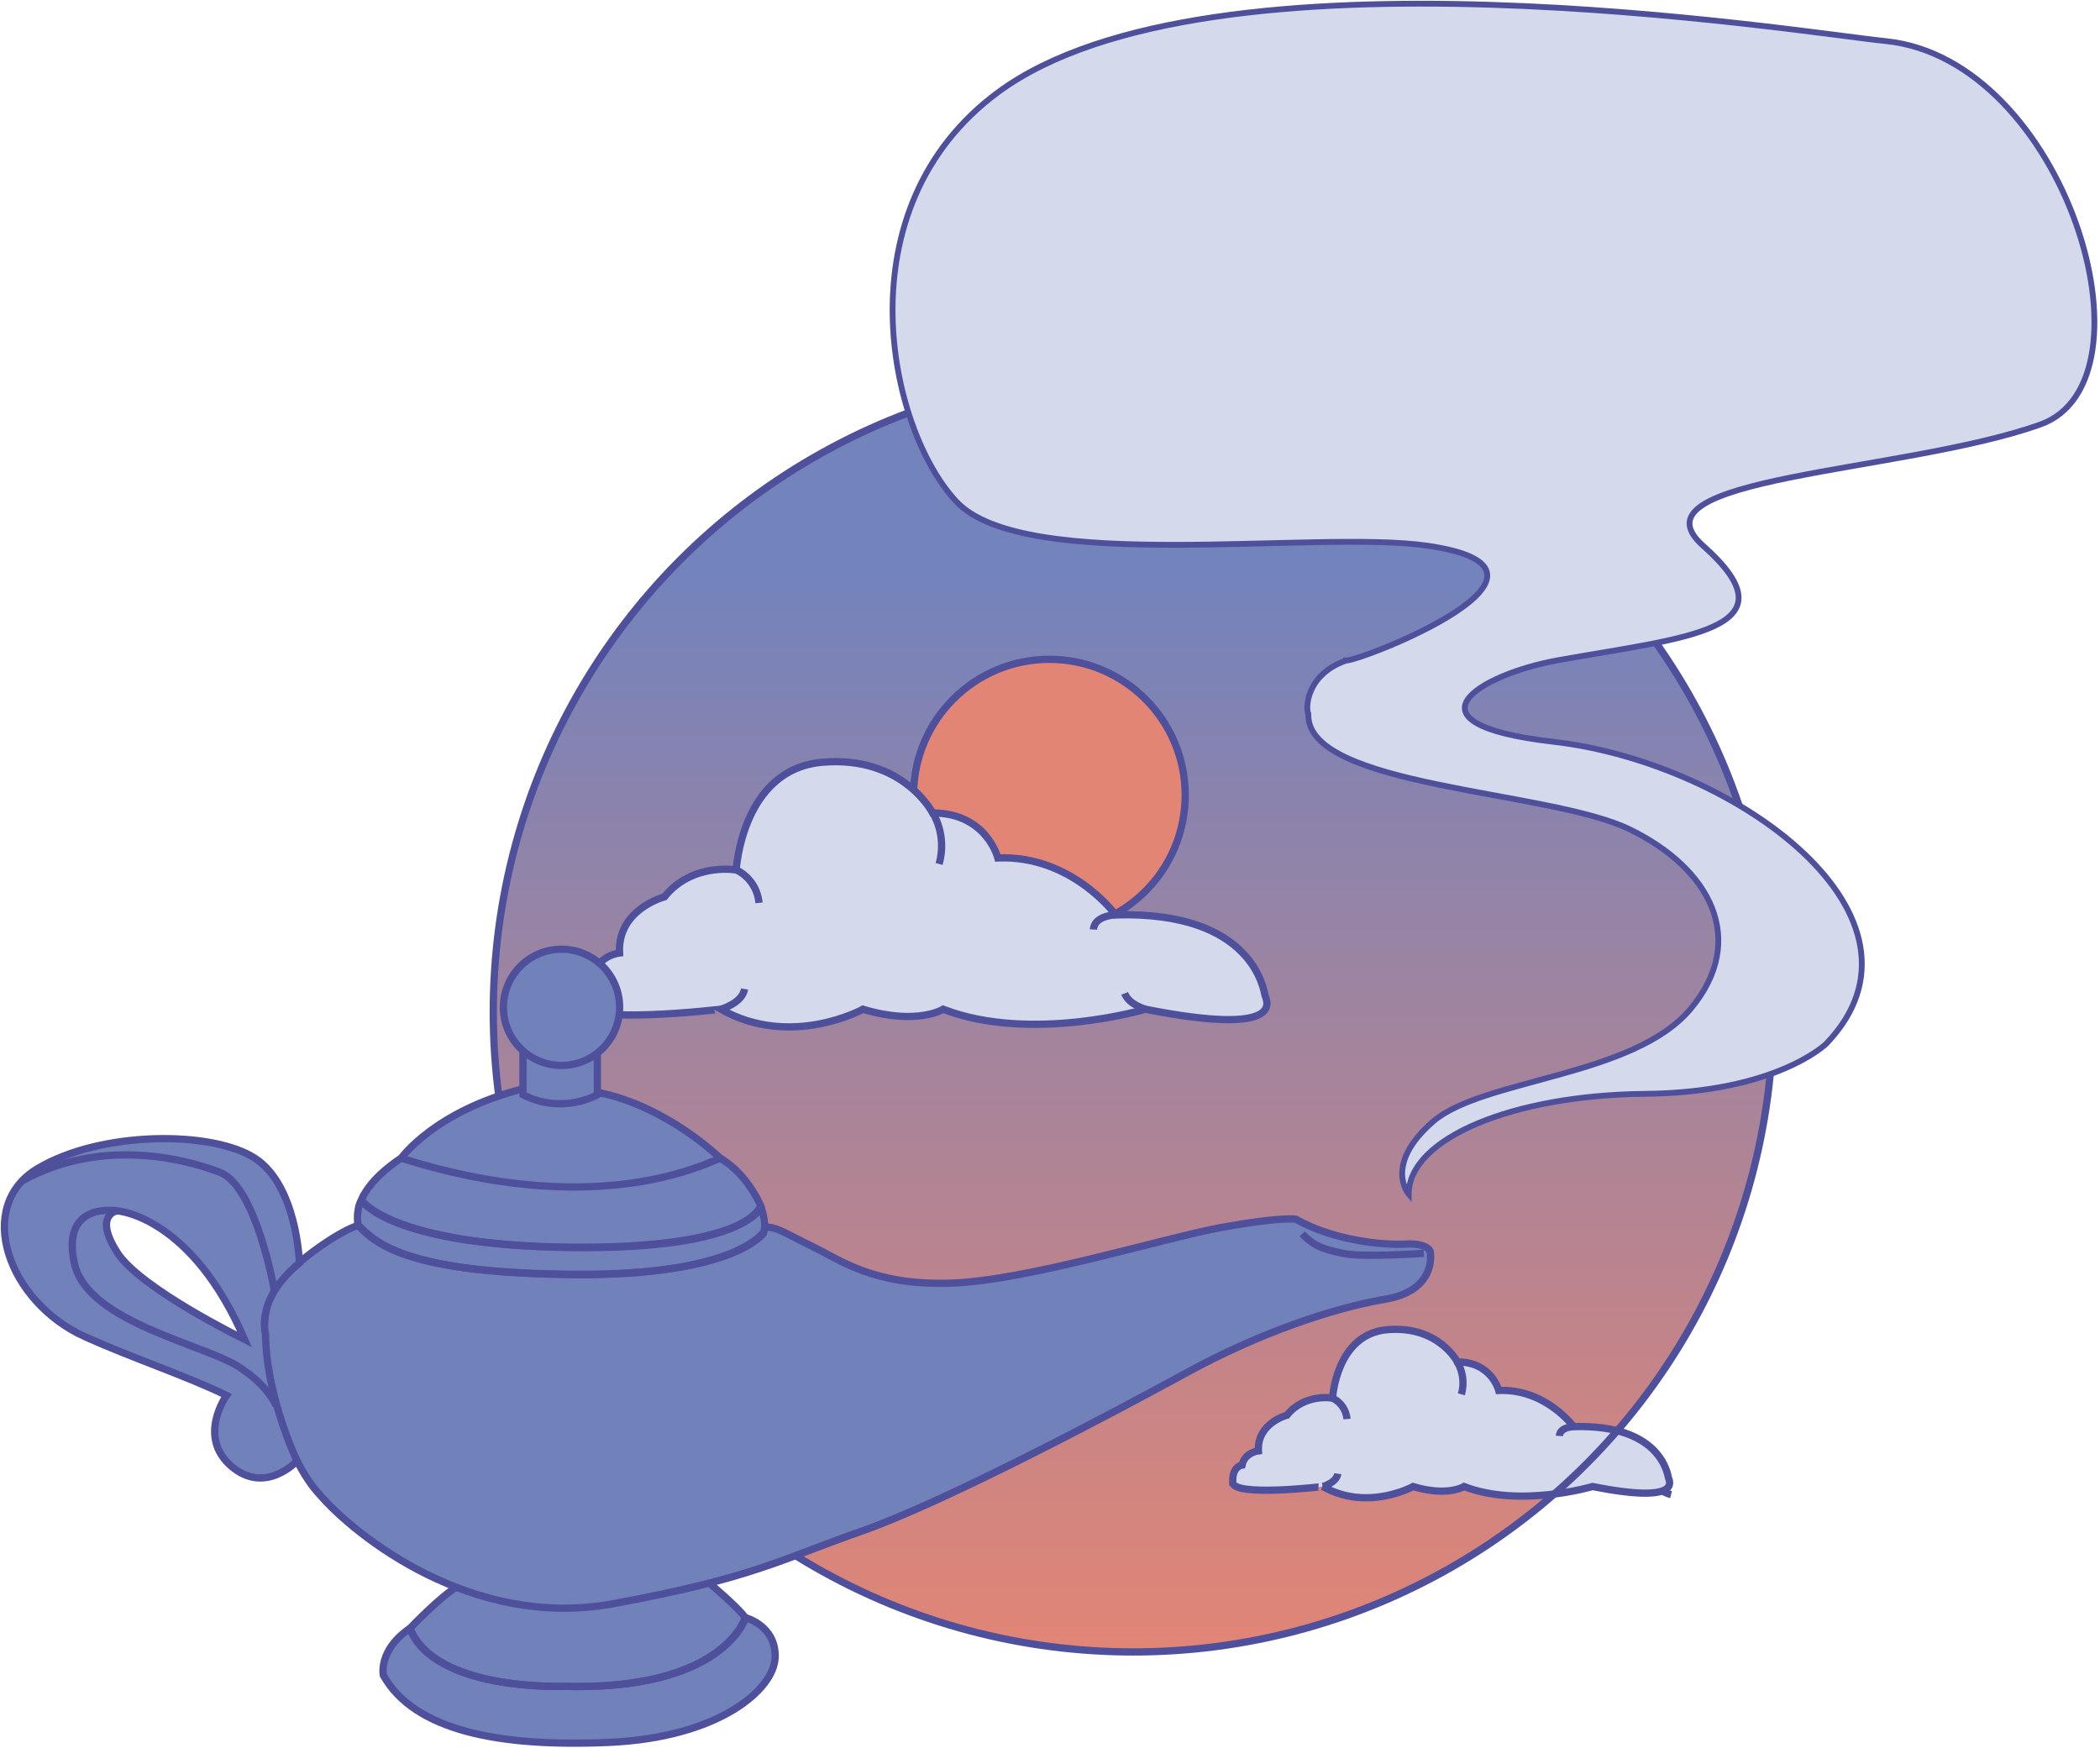 <svg xmlns="http://www.w3.org/2000/svg" width="573" height="477" viewBox="0 0 573 477">
    <defs>
        <linearGradient id="kjvzeav69a" x1="50%" x2="50%" y1="0%" y2="100%">
            <stop offset="16%" stop-color="#7383BC"/>
            <stop offset="100%" stop-color="#E28575"/>
        </linearGradient>
        <linearGradient id="0brwxokazb" x1="100%" x2="0%" y1="49.996%" y2="49.996%">
            <stop offset="16%" stop-color="#7383BC"/>
            <stop offset="100%" stop-color="#E28575"/>
        </linearGradient>
    </defs>
    <g fill="none" fill-rule="evenodd">
        <g>
            <g transform="translate(-434 -358) translate(435 359)">
                <circle cx="308.217" cy="275.135" r="174.623" fill="url(#kjvzeav69a)" fill-rule="nonzero"/>
                <g stroke="#4F509B" stroke-width="1.98" transform="translate(156.717 178.755)">
                    <circle cx="128.612" cy="37.208" r="37.061" fill="#E28575" fill-rule="nonzero"/>
                    <path fill="#D4D9EB" fill-rule="nonzero" d="M.306 93.837c-.334-6.976 3.98-7.438 3.98-7.438 1.224-5.51 7.04-6.122 7.04-6.122-.613-11.937 12.243-15.304 12.243-15.304 7.652-9.489 19.59-7.346 19.59-7.346s1.53-27.548 23.568-29.4c22.038-1.851 30.03 13.848 30.03 13.848 14.723 0 17.8 12.27 17.8 12.27 20.253-.82 32.138 15.544 32.138 15.544 37.676-1.096 40.367 20.62 40.78 22.001.413 1.38 5.905 11.365-32.638 3.738 0 0-31.245 9.253-55.193 0 0 0-7.071 4.462-21.898 0 0 0-19.614 10.85-38.775 0 .037-.013-38.359 4.542-38.665-1.79z"/>
                    <path d="M39.008 95.615s5.815-1.646 6.428-5.51M43.18 57.615s5.49 2.216 6.22 8.996M146.732 69.877s-5.862.122-6.085 3.997M154.88 95.615s-4.52-1.163-5.73-4.31M96.788 42.062s3.979 5.902 1.744 13.937M298.242 228.078s-4.255-1.096-5.396-4.06"/>
                    <path fill="#D4D9EB" fill-rule="nonzero" d="M178.65 224.741c-.21-4.432 2.529-4.723 2.529-4.723.777-3.501 4.472-3.89 4.472-3.89-.389-7.585 7.778-9.724 7.778-9.724 4.863-6.03 12.448-4.668 12.448-4.668s.97-17.502 14.974-18.672c14.003-1.169 19.07 8.791 19.07 8.791 9.353 0 11.306 7.793 11.306 7.793 12.856-.517 20.413 9.872 20.413 9.872 23.927-.695 25.638 13.097 25.898 13.972.26.876 3.75 7.218-20.725 2.376 0 0-19.847 5.877-35.053 0 0 0-4.494 2.834-13.909 0 0 0-12.455 6.89-24.622 0 .013.003-24.389 2.895-24.578-1.127z"/>
                    <path d="M203.242 225.87s3.7-1.046 4.074-3.507M205.877 201.736c2.235 1.071 3.737 3.245 3.949 5.714M271.64 209.523s-3.722.08-3.863 2.54M239.92 191.858c1.566 2.675 1.968 5.874 1.111 8.852"/>
                </g>
                <circle cx="308.217" cy="275.135" r="174.623" stroke="#4F509B" stroke-width="1.98"/>
                <path fill="#7181BA" fill-rule="nonzero" stroke="#4F509B" stroke-width="1.98" d="M202.339 440.376s8.46 2.143 8.166 10.87c-.294 8.726-15.222 21.857-45.34 23.189-30.12 1.331-53.137-3.242-61.567-18.304 0 0-1.5-6.805 7.215-12.785"/>
                <path fill="url(#0brwxokazb)" fill-rule="nonzero" stroke="#4F509B" stroke-width=".5" d="M192.51 430.97s7.827 6.53 9.829 9.406c0 0-5.8 20.184-50.278 18.751 0 0-34.612 1.255-41.248-15.781 0 0 8.13-8.5 12.672-11.246"/>
                <path fill="#7181BA" fill-rule="nonzero" stroke="#4F509B" stroke-width="1.98" d="M192.51 430.97s7.827 6.53 9.829 9.406c0 0-5.8 20.184-50.278 18.751 0 0-34.612 1.255-41.248-15.781 0 0 8.13-8.5 12.672-11.246"/>
                <path fill="#7181BA" fill-rule="nonzero" stroke="#4F509B" stroke-width="1.98" d="M96.558 333.424c-5.029 1.588-15.093 8.683-19.458 13.446-4.365 4.763-8.478 8.953-4.05 30.214 4.43 21.26 13.098 29.647 13.098 29.647 9.777 11.408 41.824 36.936 80.118 29.874 38.295-7.06 45.353-11.937 67.897-19.825 22.543-7.888 68.71-32.32 88.535-43.183 19.826-10.863 39.923-17.652 54.318-20.097 14.396-2.446 12.223-13.036 12.223-13.036s-.708-2.345-6.7-2c-5.994.347-19.59-.917-29.973-6.8 0 0-4.034-.69-19.941 2.191-15.908 2.88-53.532 14.659-74.38 15.277-20.847.618-29.736-6.195-37.376-9.911-7.64-3.716-9.706-5.369-12.803-5.369"/>
                <path fill="#7181BA" fill-rule="nonzero" stroke="#4F509B" stroke-width="1.98" d="M22.256 363.778c12.491 5.623 27.826 10.75 38.37 15.895l.181.09s-8.044 11.193 1.25 19.258c9.292 8.065 17.99-1.377 17.99-1.377s-8.453-17.616-8.594-34.692c0 0-2.997-9.207 9.247-19.32 0 0-.585-21.087-12.158-28.61-11.573-7.524-41.903-7.524-59.261 2.819-17.359 10.342-8.057 36.47 12.975 45.937zm8.766-34.364c.7 0 20.404 1.904 34.713 35.068 0 0-28.402-13.853-34.713-23.673-6.312-9.819-.701-11.395 0-11.395h0z"/>
                <path stroke="#4F509B" stroke-width="1.98" d="M31.022 329.414s-15.43-2.773-11.748 14.218c3.683 16.99 38.521 22.613 46.461 29.439 0 0 5.816 3.673 8.614 9.461"/>
                <path stroke="#4F509B" stroke-width="1.98" d="M73.816 350.901s-4.94-28.215-14.793-32.013c-9.853-3.799-32.577-9.514-54.043 2.366M387.506 340.98s-16.418 1.225-22.219 0c-5.8-1.223-8.163-2.322-10.952-5.307"/>
                <path fill="#7181BA" fill-rule="nonzero" stroke="#4F509B" stroke-width="1.98" d="M206.52 328.085s-1.328 15.256-53.005 12.284c-51.677-2.972-56.55-12.284-56.55-12.284l.646-1.643c2.562-6.327 10.857-11.42 10.857-11.42 50.094 10.853 87.045 0 87.045 0 7.983 4.692 11.325 13.676 11.325 13.676"/>
                <path fill="#7181BA" fill-rule="nonzero" stroke="#4F509B" stroke-width="1.98" d="M206.52 328.085s1.683 3.998.918 6.97c0 0-7.285 12.069-51.585 11.745-44.3-.325-54.024-8.038-59.16-13.634 0 0-.744-3.44.918-6.733 0 0 7.934 12.243 56.856 12.965 48.922.723 52.053-11.313 52.053-11.313zM141.694 296.096c-24.206 6.162-33.226 18.926-33.226 18.926 51.992 16.452 81.395 2.347 87.045 0 0 0-14.386-14.108-33.164-17.922"/>
                <path fill="#7181BA" fill-rule="nonzero" stroke="#4F509B" stroke-width="1.98" d="M141.694 285.545v12.167c10.906 5.553 20.306 0 20.306 0V286.24"/>
                <circle cx="152.217" cy="273.859" r="15.858" fill="#7181BA" fill-rule="nonzero" stroke="#4F509B" stroke-width="1.98"/>
                <path stroke="#4F509B" stroke-width="1.98" d="M97.682 326.66s7.93 12.218 56.855 12.662c49.21.444 52.243-11.261 52.053-11.02"/>
                <path stroke="#4F509B" stroke-width="1.98" d="M207.509 335.275s-7.285 11.76-51.585 11.439c-44.3-.322-54.025-7.732-59.16-13.327M202.461 440.376s-5.815 20.184-50.275 18.751c0 0-34.612 1.255-41.248-15.781"/>
                <path fill="#D4D9EB" fill-rule="nonzero" stroke="#4F509B" stroke-width="1.584" d="M366.25 179.25c4.48 0 67.523-24.707 22.344-31.337-30.44-4.47-109.974 7.811-128.605-12.02-18.632-19.832-31.668-80.063 11.42-111.78 57.884-42.607 218.794-16.269 242.13-13.9 49.06 4.977 75.297 92.88 42.124 104.645-37.423 13.282-113.253 14.13-91.949 33.058 26.036 23.14-4.965 24.995-39.663 31.248-21.2 3.823-43.93 17.319-1.203 22.237 50.015 5.755 107.305 47.943 74.52 82.338 0 0-13.452 13.382-49.51 13.728-36.056.346-64.483 12.133-64.483 27.382 0 0-6.936-7.976 6.587-19.764 13.523-11.787 54.79-12.133 70.382-30.856 15.592-18.724 5.448-38.221-16.74-48.974s-88.312-11.356-87.62-31.466c-.71-1.093-.891-10.603 10.266-14.539z"/>
            </g>
        </g>
    </g>
</svg>
